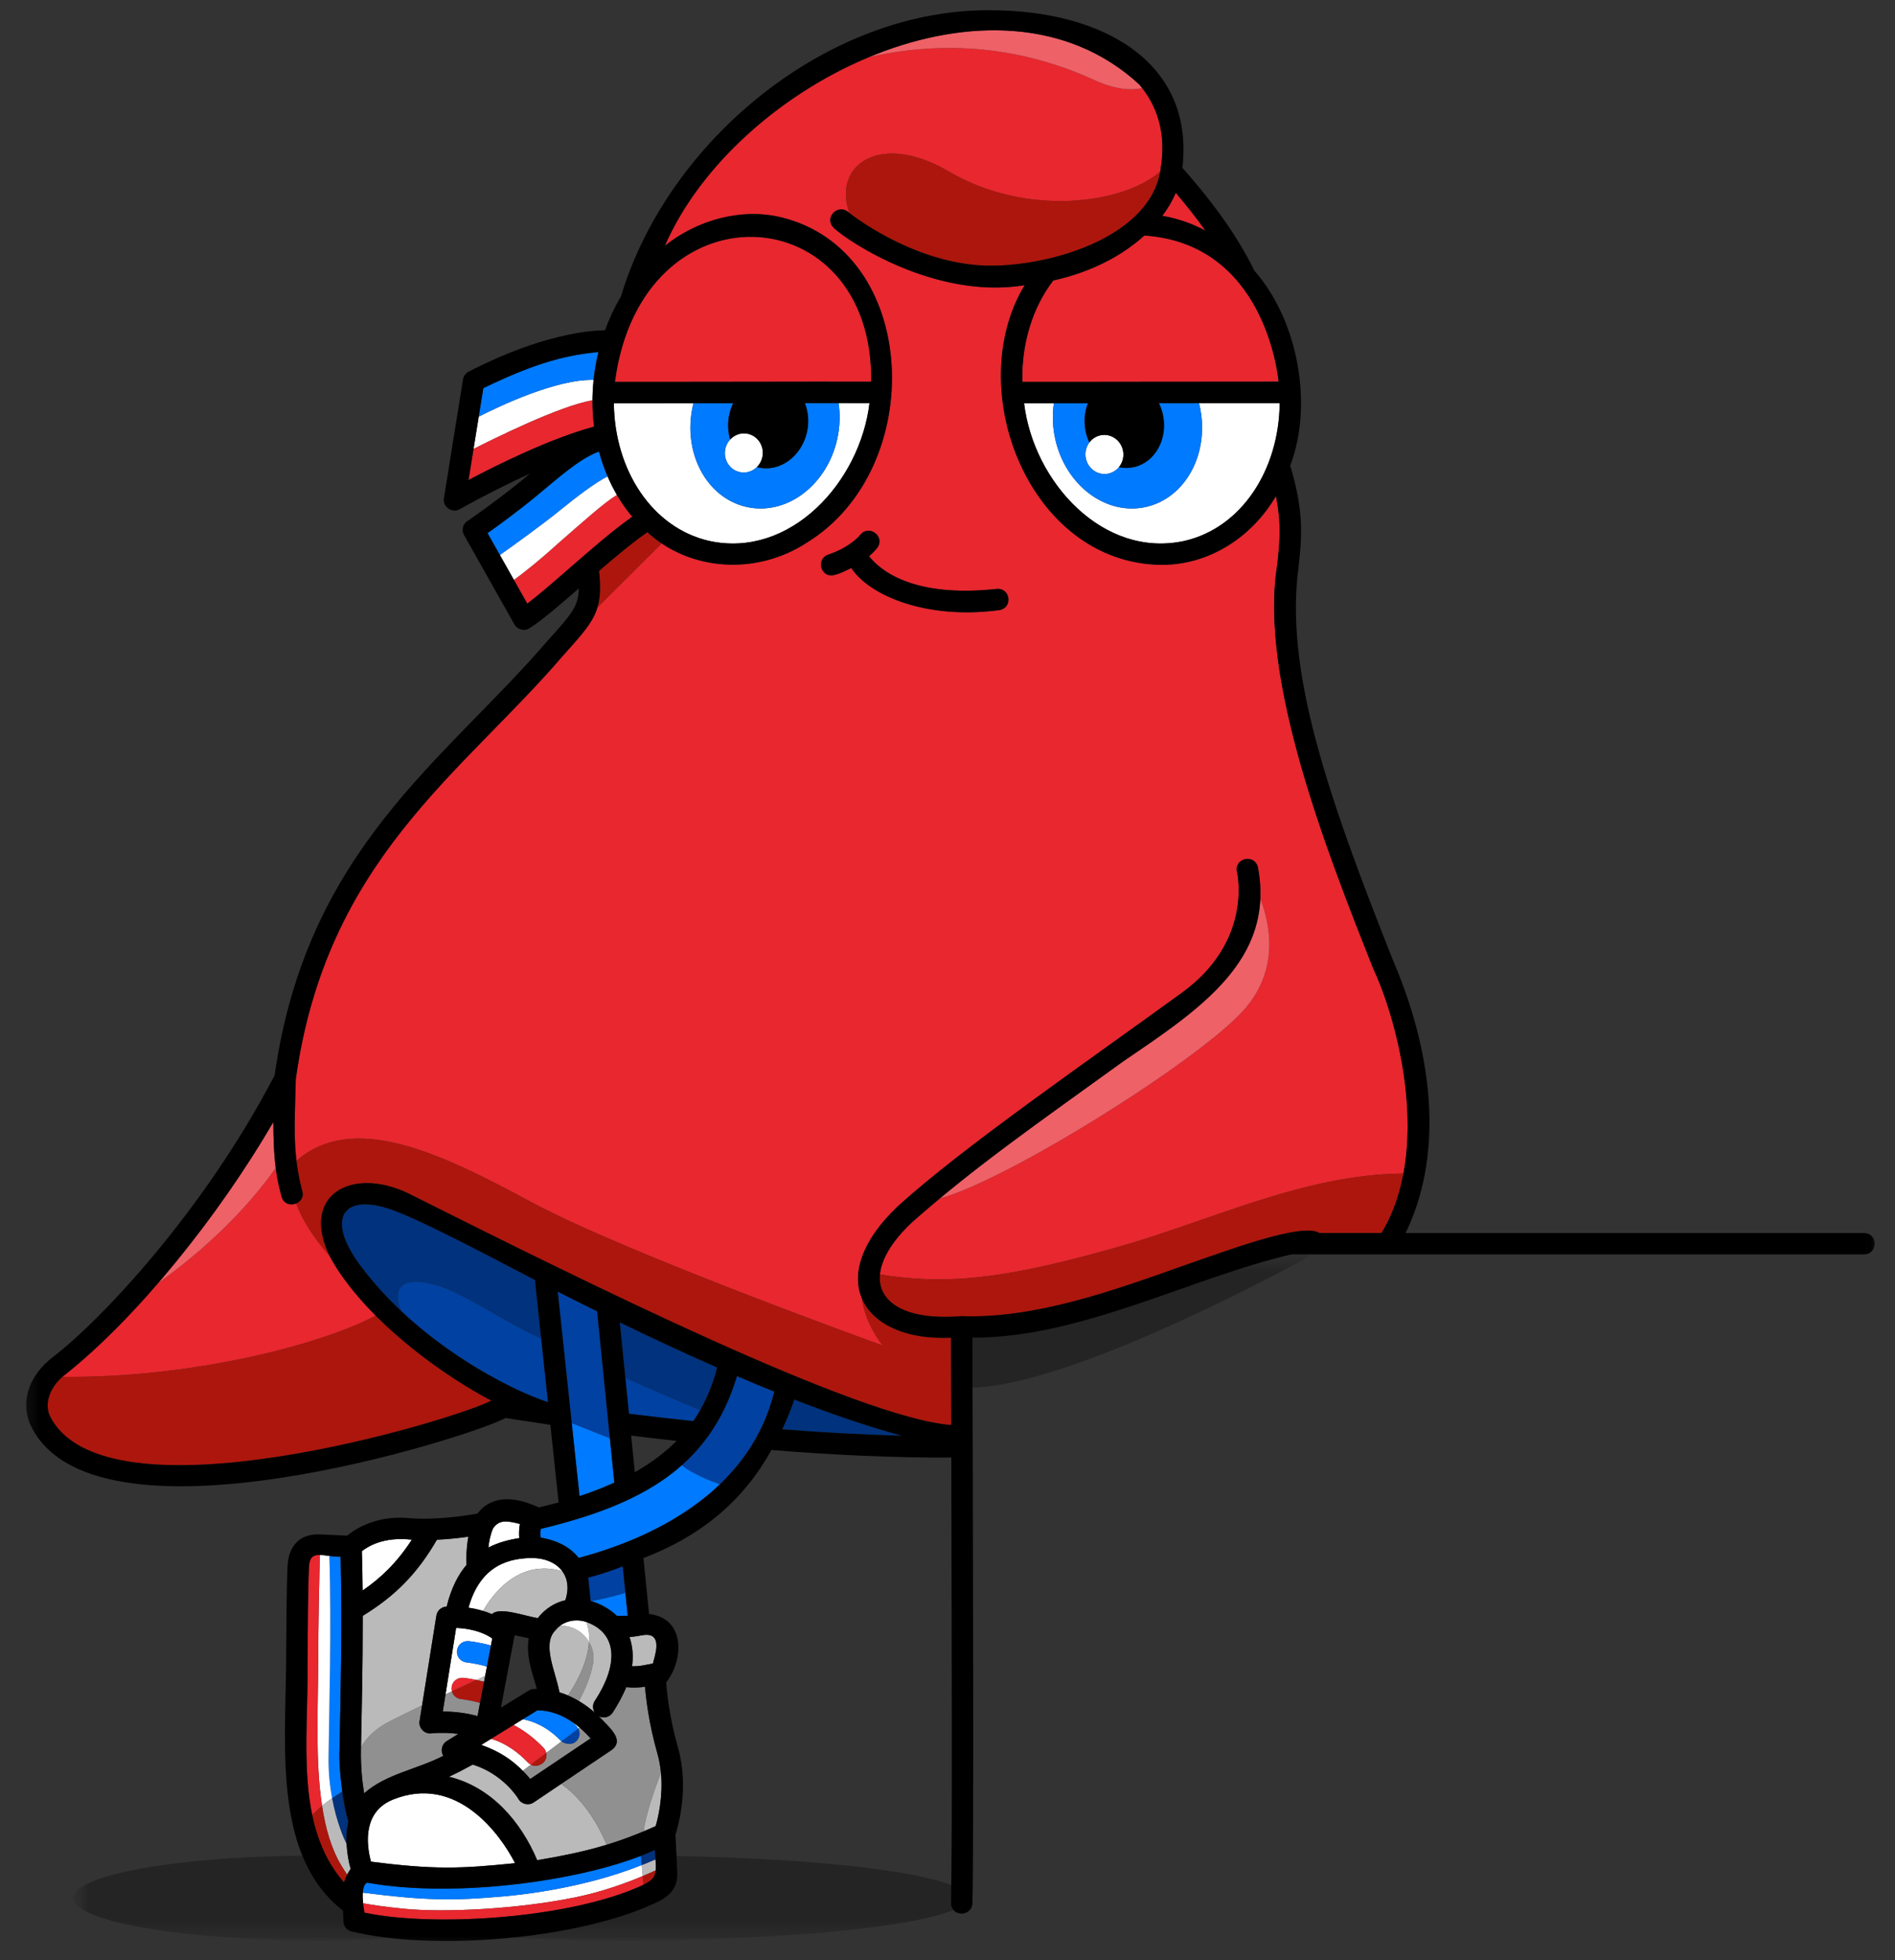 <svg width="117" height="121" viewBox="0 0 117 121" fill="none" xmlns="http://www.w3.org/2000/svg">
<rect x="0" y="0" width="117" height="121" fill="#333333" stroke="none"/>
<g clip-path="url(#clip0_121_3551)">
<mask id="mask0_121_3551" style="mask-type:luminance" maskUnits="userSpaceOnUse" x="1" y="-3" width="115" height="124">
<path d="M1.292 120.454H115.984V-2.931H1.292V120.454Z" fill="white"/>
</mask>
<g mask="url(#mask0_121_3551)">
<mask id="mask1_121_3551" style="mask-type:luminance" maskUnits="userSpaceOnUse" x="4" y="77" width="78" height="43">
<path d="M4.531 77.425H81.079V119.759H4.531V77.425Z" fill="white"/>
</mask>
<g mask="url(#mask1_121_3551)">
<g opacity="0.3">
<mask id="mask2_121_3551" style="mask-type:luminance" maskUnits="userSpaceOnUse" x="4" y="77" width="78" height="43">
<path d="M4.531 119.759H81.079V77.425H4.531V119.759Z" fill="white"/>
</mask>
<g mask="url(#mask2_121_3551)">
<path d="M79.745 77.425C73.64 78.832 66.62 82.626 60.038 82.561C60.041 83.475 60.044 84.517 60.047 85.654C65.772 85.466 77.051 79.614 81.079 77.425H79.745Z" fill="black"/>
<path d="M58.718 117.381C58.724 117.067 58.729 116.723 58.734 116.35C56.323 115.414 49.779 114.708 41.769 114.562C41.789 114.941 41.807 115.304 41.816 115.548C41.9 116.706 41.07 117.208 40.337 117.515C38.087 118.559 34.863 119.277 31.561 119.604C33.79 119.704 36.193 119.759 38.699 119.759C48.233 119.759 56.286 118.971 58.865 117.89C58.763 117.77 58.703 117.6 58.718 117.381Z" fill="black"/>
<path d="M21.201 118.604L21.174 117.929C20.001 117.026 19.204 115.861 18.666 114.538C10.79 114.611 4.531 115.751 4.531 117.147C4.531 118.589 11.217 119.759 19.464 119.759C21.093 119.759 22.66 119.713 24.128 119.628C23.23 119.529 22.393 119.387 21.643 119.2C21.387 119.111 21.212 118.874 21.201 118.604Z" fill="black"/>
</g>
</g>
</g>
<path d="M31.8 115.001C30.929 113.286 28.233 109.464 24.25 111.082C22.47 111.812 22.578 113.686 22.905 114.907C26.78 115.409 28.45 115.344 31.8 115.001Z" fill="white"/>
<path d="M44.276 84.407C42.257 83.52 40.254 82.586 38.267 81.624C38.346 82.417 38.485 83.797 38.611 85.061C40.1 85.724 41.662 86.396 43.228 87.041C43.714 86.193 44.069 85.251 44.276 84.407Z" fill="#00327D"/>
<path d="M55.585 88.615C55.61 88.614 55.635 88.612 55.659 88.61C53.412 88.001 51.212 87.227 49.041 86.386C48.891 86.831 48.649 87.474 48.295 88.223C50.694 88.409 53.166 88.552 55.585 88.615Z" fill="#00327D"/>
<path d="M42.799 87.716C42.953 87.501 43.094 87.274 43.228 87.042C41.662 86.396 40.1 85.724 38.611 85.061C38.698 85.922 38.779 86.731 38.833 87.26C40.06 87.412 41.394 87.567 42.799 87.716Z" fill="#0041A2"/>
<path d="M39.024 102.844C39.43 102.868 39.846 102.768 40.313 102.676C40.361 102.383 41.02 100.764 39.761 100.917C39.521 100.947 39.233 101.023 38.867 101.041C39.076 101.654 39.106 102.261 39.024 102.844Z" fill="#BABABA"/>
<path d="M32.1 94.064C31.283 93.855 30.819 93.794 30.445 94.333C30.28 94.708 30.196 95.135 30.155 95.518C30.756 95.209 31.406 95.038 32.058 94.937C32.03 94.608 32.055 94.311 32.1 94.064Z" fill="white"/>
<path d="M22.481 110.688C23.835 109.486 25.777 109.205 27.372 108.373C27.178 108.073 27.277 107.647 27.585 107.464L28.299 107.024C27.835 106.961 27.268 106.932 26.618 106.991C26.201 107.041 25.828 106.64 25.904 106.231C25.923 106.114 25.98 105.756 26.059 105.263C25.373 105.591 24.683 105.929 24.049 106.25C23.18 106.69 22.633 107.261 22.289 107.831C22.288 107.876 22.287 107.921 22.286 107.965C22.265 109.029 22.366 109.975 22.481 110.688Z" fill="#909090"/>
<path d="M24.05 106.25C24.683 105.929 25.374 105.592 26.059 105.264C26.331 103.56 26.859 100.246 26.943 99.719C26.993 99.407 27.26 99.173 27.578 99.164C27.855 98.033 28.283 97.2 28.806 96.585C28.79 96.277 28.777 95.591 28.918 94.85C28.392 94.925 27.714 95.003 26.976 95.037C25.778 97.105 24.432 98.49 22.396 99.736C22.396 102.972 22.336 105.518 22.289 107.832C22.633 107.261 23.181 106.69 24.05 106.25Z" fill="#BABABA"/>
<path d="M25.427 95.036C23.678 94.836 22.718 95.452 22.343 95.745C22.366 96.522 22.381 97.339 22.388 98.172C23.498 97.411 24.485 96.483 25.427 95.036Z" fill="white"/>
<path d="M67.024 28.168C66.957 27.505 67.423 26.915 68.067 26.85C68.709 26.785 69.285 27.27 69.353 27.934C69.42 28.597 68.954 29.187 68.31 29.252C67.668 29.317 67.091 28.832 67.024 28.168Z" fill="white"/>
<path d="M47.09 28.076C47.157 27.412 46.69 26.821 46.048 26.756C45.405 26.692 44.829 27.177 44.761 27.841C44.694 28.505 45.16 29.096 45.803 29.161C46.446 29.226 47.022 28.74 47.09 28.076Z" fill="white"/>
<path d="M70.771 31.286C68.309 31.852 65.793 29.978 65.152 27.101C64.984 26.345 64.963 25.596 65.066 24.89C64.415 24.89 63.794 24.89 63.227 24.889C63.816 29.777 68.133 34.49 73.136 33.385C76.646 32.579 78.972 29.013 79.009 24.878C78.169 24.876 75.999 24.878 74.027 24.88C74.042 24.937 74.057 24.994 74.07 25.052C74.71 27.929 73.234 30.721 70.771 31.286Z" fill="white"/>
<path d="M51.692 27.1C51.051 29.978 48.535 31.852 46.073 31.286C43.61 30.72 42.134 27.929 42.775 25.052C42.787 24.996 42.801 24.942 42.815 24.887C40.66 24.888 38.151 24.889 37.901 24.888C37.942 29.018 40.267 32.58 43.775 33.384C48.78 34.492 53.1 29.768 53.684 24.878C53.157 24.876 52.481 24.876 51.776 24.877C51.882 25.586 51.861 26.34 51.692 27.1Z" fill="white"/>
<path d="M71.572 24.921C71.667 25.124 71.743 25.341 71.794 25.572C72.128 27.07 71.334 28.529 70.02 28.83C69.704 28.903 69.387 28.901 69.083 28.836C68.894 29.065 68.623 29.221 68.31 29.253C67.666 29.318 67.09 28.832 67.023 28.169C66.99 27.848 67.083 27.544 67.26 27.309C67.166 27.108 67.089 26.893 67.038 26.665C66.9 26.044 66.959 25.433 67.165 24.906C67.166 24.901 67.164 24.894 67.166 24.888C66.451 24.889 65.743 24.89 65.066 24.89C64.963 25.595 64.983 26.345 65.152 27.1C65.793 29.978 68.309 31.852 70.771 31.286C73.234 30.72 74.71 27.929 74.069 25.052C74.056 24.994 74.042 24.937 74.027 24.88C73.109 24.881 72.233 24.882 71.555 24.883C71.562 24.897 71.565 24.908 71.572 24.921Z" fill="#007AFF"/>
<path d="M49.824 26.669C49.488 28.178 48.142 29.155 46.819 28.851C46.789 28.845 46.762 28.834 46.733 28.826C46.493 29.064 46.158 29.196 45.803 29.16C45.159 29.096 44.692 28.505 44.76 27.841C44.788 27.562 44.907 27.315 45.083 27.126C44.938 26.646 44.91 26.11 45.031 25.568C45.085 25.325 45.167 25.097 45.27 24.885C44.682 24.886 43.784 24.886 42.815 24.887C42.801 24.942 42.787 24.996 42.775 25.052C42.134 27.929 43.61 30.72 46.073 31.286C48.535 31.852 51.051 29.978 51.692 27.101C51.861 26.34 51.882 25.586 51.776 24.877C51.073 24.877 50.34 24.878 49.693 24.879C49.905 25.413 49.965 26.037 49.824 26.669Z" fill="#007AFF"/>
<path d="M63.12 23.571C66.292 23.579 74.942 23.555 78.944 23.56C78.898 23.134 78.074 15.038 70.655 14.535C69.34 15.733 67.467 16.77 65.03 17.313C63.768 18.958 63.062 21.182 63.12 23.571Z" fill="#E8272F"/>
<path d="M53.792 23.561C53.933 12.045 39.59 11.23 37.966 23.572C41.257 23.579 49.74 23.554 53.792 23.561Z" fill="#E8272F"/>
<path d="M36.868 80.94C36.072 80.548 35.261 80.143 34.435 79.724C34.624 81.5 34.984 84.878 35.301 87.845L37.655 88.782C37.379 86.036 37.005 82.309 36.868 80.94Z" fill="#0041A2"/>
<path d="M35.301 87.845C35.493 89.647 35.669 91.299 35.78 92.347C36.567 92.088 37.281 91.809 37.93 91.513C37.874 90.962 37.774 89.962 37.656 88.782L35.301 87.845Z" fill="#007AFF"/>
<path d="M38.449 96.685C37.526 97.037 36.828 97.249 36.315 97.376L36.469 98.821C36.479 98.823 36.488 98.827 36.498 98.83C36.877 98.769 37.526 98.63 38.613 98.323C38.552 97.713 38.489 97.089 38.449 96.685Z" fill="#0041A2"/>
<path d="M36.498 98.83C37.087 98.996 37.646 99.311 38.092 99.739C38.301 99.738 38.538 99.735 38.754 99.727C38.719 99.376 38.667 98.855 38.613 98.323C37.526 98.63 36.877 98.769 36.498 98.83Z" fill="#007AFF"/>
<path d="M74.425 14.236C73.901 13.5 73.296 12.725 72.595 11.903C72.395 12.373 72.118 12.852 71.764 13.324C72.672 13.476 73.57 13.781 74.425 14.236Z" fill="#E8272F"/>
<path d="M17.392 73.879C17.216 73.269 17.1 72.683 17.023 72.088C15.974 73.59 13.715 76.364 9.767 79.194C7.876 81.383 5.928 83.326 4.084 84.798C4.002 84.857 3.925 84.92 3.851 84.985C11.909 85.071 19.917 82.965 23.194 81.203C21.99 79.994 20.994 78.738 20.349 77.523V77.523C19.341 76.362 18.665 75.314 18.287 74.281C17.954 74.419 17.52 74.326 17.392 73.879Z" fill="#E8272F"/>
<path d="M61.681 37.66C57.263 38.249 53.728 36.806 52.56 35.062C52.224 35.217 51.781 35.467 51.346 35.519C50.612 35.522 50.43 34.474 51.134 34.236C52.532 33.764 53.1 33.03 53.106 33.023C53.633 32.346 54.666 33.093 54.176 33.797C54.142 33.845 53.98 34.058 53.659 34.333C54.303 35.16 56.316 36.92 61.537 36.35C62.408 36.28 62.545 37.544 61.681 37.66ZM84.798 59.813C81.871 52.45 77.721 41.848 78.858 34.867C79.007 33.505 79.131 32.366 78.777 30.624C77.288 33.167 74.639 34.882 71.687 34.865C63.545 34.757 59.388 24.026 63.262 17.605C57.763 18.505 52.39 14.912 51.508 14.091C50.807 13.45 51.771 12.479 52.448 13.153C51.384 10.277 54.244 8.042 58.604 10.599C63.33 13.371 69.272 12.631 71.633 10.597C71.65 10.504 71.663 10.409 71.674 10.313C71.967 8.438 71.577 6.796 70.522 5.437C69.772 5.607 68.769 5.492 67.569 4.942C63.969 3.292 59.244 2.26 53.646 3.527C48.124 5.827 43.184 10.26 41.049 15.174C43.082 13.548 45.806 12.831 48.218 13.411C56.833 15.491 57.29 28.931 49.801 33.501C47.054 35.29 43.495 35.307 40.854 33.543L36.888 37.493C36.6 38.448 35.92 39.169 34.763 40.465C28.537 47.735 20.152 53.054 18.262 66.615C18.21 68.718 18.127 70.157 18.304 71.647C21.848 68.583 27.218 71.189 32.835 74.214C38.659 77.351 54.508 83.055 54.508 83.055C54.508 83.055 53.423 81.759 53.216 80.144C52.583 78.652 53.159 76.617 55.434 74.455C59.452 70.81 67.179 65.488 72.973 61.277C77.323 58.127 76.415 53.989 76.374 53.815C76.195 52.963 77.438 52.682 77.661 53.509C77.792 54.197 77.841 54.847 77.815 55.463C78.433 57.074 79.006 59.939 76.731 62.414C73.774 65.632 62.035 72.923 58.033 73.967C57.46 74.443 56.891 74.93 56.321 75.433C55.068 76.605 54.416 77.724 54.329 78.664C58.747 79.372 62.429 78.833 69.02 76.971C74.76 75.349 80.502 72.485 86.652 72.433C87.52 67.787 86.016 62.421 84.798 59.813Z" fill="#E8272F"/>
<path d="M39.969 32.852C39.097 33.449 38.034 34.334 36.987 35.236C37.092 36.21 37.066 36.897 36.887 37.493L40.854 33.543C40.545 33.337 40.25 33.106 39.969 32.852Z" fill="#AD160C"/>
<path d="M3.851 84.985C3.112 85.635 2.739 86.562 3.058 87.356C6.381 94.225 28.133 87.629 30.335 86.452C27.814 85.117 25.211 83.227 23.194 81.203C19.917 82.965 11.909 85.071 3.851 84.985Z" fill="#AD160C"/>
<path d="M32.835 74.215C27.218 71.189 21.848 68.583 18.303 71.647C18.374 72.243 18.487 72.847 18.661 73.506C18.777 73.88 18.569 74.163 18.287 74.281C18.665 75.314 19.341 76.363 20.35 77.523C18.532 73.753 21.705 71.992 25.185 73.647C36.026 79.081 52.972 87.515 58.73 87.959C58.725 85.927 58.72 84.087 58.715 82.567C55.912 82.697 53.886 81.725 53.216 80.144C53.423 81.759 54.507 83.055 54.507 83.055C54.507 83.055 38.659 77.351 32.835 74.215Z" fill="#AD160C"/>
<path d="M54.328 78.664C54.168 80.399 55.929 81.522 59.371 81.237C63.911 81.397 68.708 79.674 73.054 78.129C75.468 77.306 80.389 75.409 81.465 76.108H85.294C85.974 74.992 86.406 73.741 86.651 72.433C80.501 72.485 74.759 75.35 69.019 76.971C62.428 78.833 58.746 79.372 54.328 78.664Z" fill="#AD160C"/>
<path d="M67.569 4.942C68.768 5.492 69.771 5.607 70.522 5.437C70.466 5.365 70.408 5.294 70.349 5.223C65.848 1.052 59.428 1.119 53.645 3.527C59.243 2.26 63.969 3.292 67.569 4.942Z" fill="#EE6167"/>
<path d="M69.365 65.499C64.848 68.764 61.371 71.191 58.032 73.967C62.034 72.923 73.773 65.632 76.73 62.414C79.005 59.938 78.433 57.073 77.815 55.463C77.631 59.945 73.566 62.647 69.365 65.499Z" fill="#EE6167"/>
<path d="M17.023 72.088C16.909 71.202 16.882 70.295 16.876 69.256C14.902 72.645 12.39 76.157 9.768 79.193C13.715 76.364 15.974 73.59 17.023 72.088Z" fill="#EE6167"/>
<path d="M58.603 10.599C54.243 8.042 51.383 10.278 52.447 13.153C53.093 13.65 56.857 16.399 61.182 16.399C65.07 16.392 70.939 14.576 71.632 10.598C69.272 12.631 63.329 13.371 58.603 10.599Z" fill="#AD160C"/>
<path d="M36.648 23.452C34.36 23.386 30.805 25.081 29.558 25.716C29.453 26.371 29.343 27.052 29.237 27.712C30.411 27.115 34.635 25.015 36.58 24.714C36.581 24.293 36.605 23.872 36.648 23.452Z" fill="white"/>
<path d="M36.648 23.452C36.709 22.871 36.809 22.293 36.948 21.725C35.148 21.911 33.317 22.271 29.84 23.959C29.754 24.495 29.658 25.094 29.558 25.716C30.805 25.081 34.359 23.386 36.648 23.452Z" fill="#007AFF"/>
<path d="M29.237 27.712C29.128 28.391 29.022 29.047 28.929 29.629C30.661 28.711 33.948 27.075 36.679 26.333C36.609 25.798 36.577 25.256 36.579 24.714C34.635 25.015 30.411 27.115 29.237 27.712Z" fill="#E8272F"/>
<path d="M37.514 29.409C37.299 28.91 37.121 28.395 36.981 27.87C35.725 28.332 34.352 29.606 33.191 30.554C32.06 31.497 30.696 32.495 30.1 32.905C30.333 33.32 30.595 33.783 30.866 34.265C31.744 33.641 33.485 32.389 34.567 31.51C35.522 30.734 36.671 29.845 37.514 29.409Z" fill="#007AFF"/>
<path d="M38.086 30.544C37.303 31.016 35.959 32.229 34.444 33.547C33.182 34.694 32.234 35.423 31.729 35.792C32.022 36.312 32.306 36.815 32.557 37.261C33.252 36.732 34.166 35.937 35.12 35.107C36.423 33.98 37.69 32.854 39.035 31.895C38.681 31.473 38.364 31.02 38.086 30.544Z" fill="#E8272F"/>
<path d="M38.087 30.543C37.873 30.178 37.682 29.798 37.514 29.409C36.672 29.845 35.523 30.734 34.568 31.51C33.486 32.389 31.744 33.641 30.867 34.264C31.15 34.767 31.444 35.287 31.729 35.792C32.234 35.423 33.182 34.693 34.445 33.547C35.959 32.229 37.303 31.016 38.087 30.543Z" fill="white"/>
<path d="M34.72 96.986C34.343 96.468 33.662 96.168 32.847 96.168C31.024 96.168 29.563 96.948 28.927 99.232C29.246 99.279 29.544 99.345 29.828 99.432C30.257 98.664 31.906 96.144 34.72 96.986Z" fill="white"/>
<path d="M34.72 96.986C31.906 96.144 30.256 98.663 29.828 99.432C30.016 99.49 30.199 99.556 30.378 99.633C30.808 99.156 32.421 99.751 33.201 99.876C33.643 99.311 34.245 98.918 34.905 98.772C35.145 98.048 35.046 97.435 34.72 96.986Z" fill="#BABABA"/>
<path d="M34.654 110.107L32.952 111.252C32.647 111.466 32.191 111.362 32.01 111.039C31.967 110.966 31.071 109.505 29.19 108.916C28.712 109.181 28.219 109.435 27.721 109.667C30.348 110.298 32.176 112.465 33.167 114.818C34.882 114.531 36.211 114.243 37.459 113.863C36.536 111.668 35.327 110.577 34.654 110.107Z" fill="#BABABA"/>
<path d="M33.387 94.367C33.365 94.52 33.357 94.705 33.384 94.909C34.608 95.11 35.319 95.638 35.73 96.16C38.95 95.302 42.118 93.849 44.45 91.615C43.111 91.129 42.437 90.714 42.102 90.436C39.928 92.365 36.974 93.506 33.387 94.367Z" fill="#007AFF"/>
<path d="M47.807 85.897C47.06 85.596 46.292 85.276 45.501 84.938C44.798 87.292 43.647 89.063 42.102 90.436C42.437 90.714 43.111 91.129 44.45 91.615C46.039 90.092 47.241 88.206 47.807 85.897Z" fill="#0041A2"/>
<path d="M34.578 100.35C34.475 100.427 34.382 100.518 34.298 100.622C33.425 101.482 34.33 103.228 34.539 104.456C34.72 104.51 34.899 104.576 35.075 104.652C35.539 103.962 36.293 102.65 36.366 101.339C35.999 100.723 35.314 100.311 34.578 100.35Z" fill="#BABABA"/>
<path d="M36.367 101.339C36.294 102.65 35.539 103.962 35.076 104.653C35.304 104.751 35.528 104.867 35.742 104.994C36.054 104.43 36.45 103.583 36.614 102.683C36.703 102.196 36.598 101.727 36.367 101.339Z" fill="#909090"/>
<path d="M36.366 101.339C36.598 101.727 36.702 102.196 36.614 102.683C36.449 103.583 36.054 104.43 35.742 104.994C36.096 105.204 36.426 105.447 36.718 105.701C36.584 105.492 36.575 105.217 36.717 104.994C38.127 102.864 38.222 100.843 36.199 100.114C36.344 100.509 36.389 100.924 36.366 101.339Z" fill="#BABABA"/>
<path d="M34.578 100.35C35.314 100.311 35.999 100.723 36.366 101.339C36.389 100.924 36.344 100.509 36.199 100.114C35.643 99.927 35.031 100.009 34.578 100.35Z" fill="white"/>
<path d="M20.285 108.445C20.273 109.396 20.366 110.255 20.504 110.997C20.691 110.866 20.9 110.728 21.133 110.584C21.007 109.68 20.925 108.666 20.963 107.939C21.024 104.817 21.135 100.359 21.028 96.087C20.782 96.09 20.548 96.064 20.335 96.037C20.475 100.343 20.316 106.015 20.285 108.445Z" fill="#007AFF"/>
<path d="M21.4 113.828C21.373 113.339 21.399 112.839 21.507 112.425C21.383 112.064 21.242 111.365 21.134 110.584C20.9 110.728 20.691 110.866 20.504 110.997C20.786 112.517 21.257 113.54 21.4 113.828Z" fill="#00327D"/>
<path d="M19.884 111.466C20.058 111.323 20.262 111.165 20.504 110.997C20.366 110.255 20.273 109.395 20.285 108.445C20.316 106.015 20.474 100.343 20.335 96.037C20.116 96.009 19.918 95.979 19.747 95.976C19.701 98.314 19.656 99.842 19.646 102.748C19.636 105.4 19.46 108.679 19.884 111.466Z" fill="white"/>
<path d="M20.504 110.997C20.263 111.166 20.058 111.323 19.885 111.466C20.097 112.863 20.461 114.136 21.072 115.145C21.196 115.349 21.316 115.537 21.433 115.711C21.491 115.598 21.563 115.477 21.653 115.356C21.532 114.964 21.431 114.403 21.399 113.828C21.256 113.54 20.786 112.517 20.504 110.997Z" fill="#BABABA"/>
<path d="M19.885 111.467C19.46 108.68 19.637 105.401 19.646 102.749C19.656 99.842 19.701 98.314 19.747 95.976C19.343 95.969 19.09 96.111 19.073 96.782C19.018 98.081 19.003 99.966 18.985 102.915C19.022 105.811 18.667 109.124 19.28 112.04C19.417 111.885 19.613 111.692 19.885 111.467Z" fill="#E8272F"/>
<path d="M19.884 111.467C19.612 111.692 19.417 111.885 19.279 112.039C19.601 113.571 20.189 114.993 21.241 116.188C21.273 116.078 21.331 115.906 21.432 115.711C21.316 115.537 21.195 115.349 21.072 115.145C20.461 114.136 20.097 112.863 19.884 111.467Z" fill="#AD160C"/>
<path d="M40.473 114.764C40.268 114.856 39.992 114.973 39.621 115.118L39.679 115.799C39.98 115.673 40.25 115.553 40.484 115.444C40.501 115.267 40.494 115.047 40.473 114.764Z" fill="#BABABA"/>
<path d="M35.545 117.105C37.145 116.776 38.609 116.249 39.679 115.799L39.621 115.117C39.416 115.197 39.183 115.286 38.917 115.384C37.086 116.055 34.292 116.761 31.113 117.049C28.005 117.33 26.256 117.314 22.399 116.82C22.384 117.032 22.397 117.267 22.418 117.474C22.885 117.565 23.689 117.692 24.995 117.819C27.452 118.059 31.993 117.837 35.545 117.105Z" fill="white"/>
<path d="M31.113 117.049C34.292 116.762 37.086 116.055 38.917 115.384C39.183 115.286 39.417 115.198 39.621 115.118L39.573 114.549C35.42 116.163 27.954 117.148 22.669 116.206C22.493 116.28 22.42 116.529 22.399 116.821C26.256 117.314 28.005 117.331 31.113 117.049Z" fill="#007AFF"/>
<path d="M40.474 114.764C40.461 114.596 40.444 114.405 40.424 114.188C40.159 114.311 39.875 114.432 39.573 114.549L39.621 115.118C39.992 114.973 40.268 114.856 40.474 114.764Z" fill="#00327D"/>
<path d="M39.724 116.336C40.242 116.076 40.44 115.895 40.484 115.444C40.25 115.553 39.98 115.673 39.679 115.8L39.724 116.336Z" fill="#AD160C"/>
<path d="M35.545 117.106C31.993 117.837 27.452 118.059 24.996 117.819C23.689 117.692 22.885 117.565 22.418 117.474C22.451 117.798 22.504 118.054 22.504 118.054C26.707 118.954 35.169 118.439 39.648 116.374C39.674 116.361 39.7 116.349 39.725 116.336L39.679 115.799C38.609 116.249 37.145 116.776 35.545 117.106Z" fill="#E8272F"/>
<path d="M40.807 109.406C40.77 109.027 40.702 108.638 40.592 108.252C40.062 106.385 39.884 104.853 39.825 104.11C39.448 104.171 39.071 104.18 38.665 104.137C38.431 104.713 38.127 105.242 37.834 105.7C37.649 105.991 37.272 106.087 36.973 105.933C37.608 106.625 38.575 107.36 37.794 107.994L34.654 110.106C35.327 110.577 36.536 111.667 37.459 113.863C38.225 113.629 38.961 113.361 39.737 113.037C39.854 112.061 40.379 110.538 40.808 109.411C40.808 109.41 40.808 109.408 40.807 109.406Z" fill="#909090"/>
<path d="M39.737 113.037C39.981 112.935 40.228 112.828 40.482 112.714C40.63 112.207 40.952 110.883 40.808 109.411C40.38 110.538 39.854 112.061 39.737 113.037Z" fill="#BABABA"/>
<path d="M35.595 106.548C35.64 106.594 35.676 106.646 35.704 106.7L35.787 106.636C35.64 106.511 35.487 106.392 35.327 106.283C35.417 106.367 35.506 106.455 35.595 106.548Z" fill="white"/>
<path d="M33.556 107.88C33.645 107.973 33.701 108.085 33.725 108.203L34.669 107.486C34.657 107.476 34.647 107.467 34.638 107.457C33.701 106.48 32.751 106.2 32.28 106.12C32.101 106.231 31.907 106.35 31.709 106.472C32.259 106.757 32.903 107.199 33.556 107.88Z" fill="white"/>
<path d="M32.597 108.789C31.647 107.797 30.758 107.448 30.32 107.328C30.03 107.507 29.808 107.644 29.716 107.701C30.889 108.125 31.624 108.64 32.278 109.301L32.778 108.922C32.699 108.881 32.637 108.831 32.597 108.789Z" fill="white"/>
<path d="M35.787 106.636L35.704 106.7C35.836 106.953 35.791 107.273 35.573 107.48C35.294 107.75 34.835 107.615 34.669 107.486L33.725 108.203C33.769 108.417 33.704 108.649 33.533 108.811C33.225 109.051 32.957 109.013 32.778 108.921L32.278 109.301C32.436 109.46 32.588 109.627 32.741 109.803L36.462 107.3C36.254 107.067 36.029 106.842 35.787 106.636Z" fill="#909090"/>
<path d="M27.881 104.163C27.912 103.801 28.23 103.53 28.594 103.562C28.625 103.565 28.943 103.593 29.423 103.695L29.952 103.45C29.99 103.252 30.027 103.056 30.063 102.867C29.35 102.66 28.825 102.612 28.816 102.611C28.452 102.579 28.182 102.261 28.213 101.898C28.244 101.537 28.563 101.266 28.927 101.298C28.968 101.302 29.532 101.351 30.309 101.566C30.361 101.295 30.392 101.13 30.392 101.13C30.061 100.897 29.355 100.53 28.162 100.481C28.072 101.047 27.727 103.208 27.508 104.581L27.904 104.398C27.882 104.324 27.874 104.244 27.881 104.163Z" fill="white"/>
<path d="M27.904 104.398L27.508 104.581C27.43 105.071 27.368 105.46 27.339 105.641C28.246 105.642 28.977 105.781 29.484 105.92C29.527 105.696 29.58 105.417 29.639 105.106C28.973 104.921 28.492 104.876 28.483 104.875C28.202 104.851 27.977 104.654 27.904 104.398Z" fill="#909090"/>
<path d="M29.884 103.806C29.907 103.687 29.93 103.568 29.952 103.451L29.423 103.695C29.564 103.725 29.719 103.762 29.884 103.806Z" fill="#BABABA"/>
<path d="M28.213 101.899C28.183 102.261 28.452 102.58 28.816 102.611C28.825 102.612 29.35 102.66 30.063 102.867C30.161 102.349 30.249 101.884 30.31 101.566C29.532 101.351 28.968 101.302 28.927 101.298C28.564 101.266 28.244 101.537 28.213 101.899Z" fill="#007AFF"/>
<path d="M27.88 104.163C27.873 104.245 27.882 104.324 27.903 104.398L29.423 103.695C28.943 103.593 28.625 103.565 28.594 103.563C28.23 103.531 27.912 103.801 27.88 104.163Z" fill="#E8272F"/>
<path d="M29.423 103.695L27.903 104.398C27.976 104.654 28.202 104.851 28.483 104.875C28.492 104.876 28.973 104.92 29.639 105.105C29.714 104.706 29.799 104.256 29.885 103.805C29.719 103.762 29.564 103.725 29.423 103.695Z" fill="#AD160C"/>
<path d="M34.638 107.458C34.647 107.467 34.657 107.476 34.669 107.486L35.704 106.7C35.676 106.646 35.64 106.595 35.595 106.548C35.506 106.455 35.417 106.367 35.327 106.284C34.71 105.862 33.998 105.577 33.185 105.563C33.074 105.631 32.722 105.848 32.28 106.12C32.751 106.2 33.701 106.48 34.638 107.458Z" fill="#007AFF"/>
<path d="M35.573 107.48C35.791 107.273 35.836 106.953 35.704 106.7L34.669 107.486C34.835 107.615 35.294 107.75 35.573 107.48Z" fill="#0041A2"/>
<path d="M32.597 108.789C32.637 108.83 32.699 108.881 32.778 108.921L33.725 108.203C33.701 108.085 33.645 107.973 33.555 107.879C32.903 107.198 32.259 106.757 31.708 106.472C31.223 106.772 30.71 107.087 30.32 107.328C30.758 107.447 31.647 107.797 32.597 108.789Z" fill="#E8272F"/>
<path d="M33.533 108.811C33.704 108.649 33.768 108.417 33.725 108.203L32.778 108.921C32.957 109.013 33.225 109.051 33.533 108.811Z" fill="#AD160C"/>
<path d="M33.413 82.615C31.16 81.62 28.638 79.82 26.997 79.343C24.226 78.558 24.424 80.02 24.762 80.916C28.134 84.091 32.084 85.991 33.831 86.544C33.727 85.57 33.569 84.082 33.413 82.615Z" fill="#0041A2"/>
<path d="M26.996 79.343C28.637 79.82 31.159 81.62 33.412 82.615C33.267 81.253 33.124 79.908 33.028 79.007C30.355 77.618 26.107 75.35 24.192 74.671C21.184 73.604 20.07 75.187 22.239 78.103C23.004 79.131 23.862 80.069 24.762 80.917C24.424 80.02 24.225 78.558 26.996 79.343Z" fill="#00327D"/>
<path d="M61.537 36.35C56.316 36.919 54.303 35.16 53.659 34.333C53.98 34.058 54.141 33.845 54.176 33.797C54.665 33.093 53.632 32.346 53.105 33.022C53.1 33.029 52.532 33.764 51.133 34.236C50.429 34.474 50.612 35.522 51.346 35.519C51.78 35.466 52.223 35.217 52.559 35.062C53.727 36.806 57.263 38.249 61.681 37.66C62.545 37.544 62.408 36.28 61.537 36.35Z" fill="black"/>
<path d="M81.465 76.108C80.389 75.409 75.468 77.305 73.054 78.129C68.709 79.674 63.912 81.397 59.372 81.237C54.065 81.676 52.753 78.768 56.321 75.433C60.209 72 64.073 69.325 69.365 65.499C74.144 62.255 78.747 59.206 77.661 53.509C77.438 52.682 76.194 52.963 76.373 53.815C76.414 53.989 77.323 58.127 72.972 61.277C67.179 65.488 59.451 70.81 55.434 74.455C50.751 78.905 53.264 82.819 58.715 82.567C58.719 84.086 58.725 85.927 58.73 87.959C52.972 87.515 36.026 79.08 25.185 73.647C21.705 71.992 18.532 73.753 20.35 77.523C22.074 80.773 26.309 84.319 30.335 86.452C28.133 87.629 6.381 94.225 3.059 87.356C2.707 86.482 3.194 85.448 4.084 84.798C8.487 81.286 13.479 75.088 16.877 69.256C16.886 70.992 16.954 72.358 17.392 73.879C17.628 74.704 18.914 74.322 18.661 73.505C18.054 71.204 18.189 69.56 18.261 66.615C20.151 53.054 28.537 47.735 34.763 40.465C36.642 38.361 37.261 37.774 36.987 35.236C38.035 34.334 39.097 33.449 39.969 32.852C42.652 35.287 46.733 35.499 49.801 33.501C57.29 28.931 56.833 15.491 48.218 13.411C45.806 12.831 43.081 13.548 41.049 15.174C45.418 5.113 61.55 -2.931 70.349 5.223C71.533 6.623 71.982 8.339 71.673 10.313C71.217 14.489 65.162 16.392 61.183 16.399C56.857 16.399 53.093 13.65 52.448 13.153C51.77 12.479 50.806 13.45 51.507 14.092C52.389 14.912 57.762 18.505 63.261 17.605C59.388 24.026 63.544 34.757 71.687 34.865C74.639 34.882 77.287 33.167 78.777 30.624C79.131 32.366 79.006 33.505 78.857 34.867C77.72 41.848 81.87 52.45 84.797 59.813C86.358 63.155 88.389 71.028 85.295 76.108H81.465ZM55.586 88.615C53.167 88.552 50.694 88.409 48.295 88.223C48.649 87.474 48.891 86.831 49.042 86.386C51.213 87.227 53.413 88.001 55.66 88.61C55.635 88.612 55.61 88.614 55.586 88.615ZM41.775 88.936C41.1 89.616 40.256 90.268 39.195 90.87L38.968 88.61C39.857 88.719 40.797 88.829 41.775 88.936ZM38.833 87.26C38.701 85.954 38.4 82.957 38.266 81.624C40.253 82.586 42.257 83.52 44.276 84.407C44.012 85.482 43.512 86.72 42.8 87.716C41.394 87.567 40.06 87.412 38.833 87.26ZM35.73 96.16C35.319 95.638 34.608 95.111 33.384 94.909C33.357 94.705 33.366 94.52 33.388 94.367C39.526 92.893 43.81 90.601 45.502 84.938C46.292 85.276 47.06 85.596 47.807 85.897C46.41 91.593 41.145 94.718 35.73 96.16ZM39.761 100.918C41.02 100.764 40.361 102.383 40.313 102.676C39.846 102.768 39.43 102.868 39.024 102.844C39.106 102.262 39.076 101.654 38.867 101.041C39.233 101.023 39.521 100.947 39.761 100.918ZM40.807 109.406C40.952 110.879 40.629 112.207 40.482 112.715C38.104 113.779 36.265 114.299 33.167 114.818C32.176 112.465 30.348 110.298 27.721 109.667C28.219 109.435 28.712 109.181 29.19 108.916C31.071 109.505 31.967 110.966 32.01 111.039C32.191 111.362 32.647 111.466 32.952 111.252L37.794 107.994C38.575 107.36 37.608 106.624 36.973 105.933C37.272 106.087 37.649 105.992 37.834 105.701C38.127 105.242 38.432 104.713 38.665 104.137C39.071 104.181 39.448 104.171 39.825 104.11C39.884 104.852 40.062 106.386 40.592 108.252C40.702 108.638 40.77 109.027 40.807 109.406ZM39.648 116.374C35.168 118.439 26.707 118.953 22.503 118.055C22.503 118.055 22.166 116.418 22.669 116.206C28.338 117.217 36.517 116.01 40.424 114.188C40.567 115.743 40.567 115.924 39.648 116.374ZM31.799 115.001C28.45 115.344 26.78 115.408 22.904 114.907C22.578 113.685 22.47 111.812 24.25 111.081C28.233 109.464 30.929 113.286 31.799 115.001ZM22.286 107.965C22.333 105.616 22.396 103.034 22.396 99.736C24.432 98.49 25.778 97.105 26.976 95.037C27.714 95.003 28.392 94.925 28.918 94.85C28.777 95.591 28.79 96.277 28.806 96.585C28.283 97.2 27.855 98.033 27.578 99.164C27.26 99.173 26.993 99.407 26.943 99.719C26.834 100.399 25.988 105.709 25.904 106.232C25.829 106.64 26.202 107.041 26.618 106.991C27.268 106.933 27.835 106.961 28.3 107.024L27.586 107.464C27.277 107.648 27.178 108.073 27.372 108.372C25.777 109.206 23.835 109.487 22.482 110.689C22.366 109.975 22.265 109.029 22.286 107.965ZM21.241 116.188C18.187 112.718 19.041 107.332 18.985 102.915C19.003 99.966 19.018 98.081 19.073 96.782C19.105 95.549 19.931 96.1 21.029 96.088C21.136 100.359 21.024 104.817 20.963 107.939C20.892 109.294 21.241 111.646 21.507 112.425C21.271 113.328 21.43 114.63 21.653 115.356C21.409 115.686 21.291 116.014 21.241 116.188ZM25.427 95.036C24.485 96.483 23.498 97.411 22.389 98.172C22.381 97.339 22.366 96.522 22.343 95.745C22.718 95.452 23.678 94.835 25.427 95.036ZM32.988 103.71C33.044 103.895 33.099 104.077 33.144 104.245C32.972 104.242 32.791 104.249 32.643 104.347L30.929 105.403C30.929 105.403 31.771 100.955 31.772 100.932C32.067 100.99 32.35 101.058 32.645 101.116C32.482 102.035 32.763 102.964 32.988 103.71ZM29.484 105.92C28.977 105.781 28.246 105.642 27.339 105.641C27.448 104.954 28.039 101.249 28.162 100.481C29.355 100.53 30.06 100.898 30.392 101.13C30.392 101.13 29.743 104.557 29.484 105.92ZM33.185 105.562C34.554 105.587 35.638 106.378 36.463 107.3L32.741 109.803C31.952 108.893 31.171 108.227 29.716 107.7C30.109 107.458 32.837 105.777 33.185 105.562ZM36.316 97.377C36.828 97.249 37.527 97.037 38.449 96.686C38.525 97.442 38.679 98.975 38.755 99.727C38.538 99.735 38.301 99.738 38.092 99.739C37.639 99.304 37.069 98.984 36.47 98.821L36.316 97.377ZM36.717 104.994C36.575 105.217 36.584 105.492 36.718 105.701C36.113 105.173 35.339 104.695 34.539 104.456C34.33 103.228 33.425 101.482 34.298 100.621C34.751 100.059 35.518 99.885 36.199 100.114C38.222 100.843 38.127 102.864 36.717 104.994ZM32.847 96.168C34.368 96.168 35.422 97.212 34.905 98.772C34.245 98.918 33.643 99.311 33.201 99.877C32.422 99.751 30.808 99.156 30.379 99.633C29.927 99.439 29.457 99.31 28.927 99.232C29.564 96.948 31.024 96.168 32.847 96.168ZM30.445 94.333C30.819 93.794 31.283 93.855 32.1 94.063C32.055 94.311 32.03 94.608 32.058 94.937C31.406 95.038 30.756 95.209 30.155 95.518C30.196 95.135 30.28 94.708 30.445 94.333ZM34.436 79.724C35.262 80.143 36.072 80.548 36.868 80.94C37.064 82.897 37.745 89.679 37.93 91.513C37.281 91.809 36.567 92.088 35.78 92.347C35.485 89.572 34.74 82.579 34.436 79.724ZM22.24 78.103C20.071 75.187 21.185 73.604 24.193 74.671C26.108 75.35 30.355 77.618 33.028 79.006C33.227 80.88 33.631 84.665 33.831 86.544C31.618 85.843 25.867 82.98 22.24 78.103ZM35.12 35.107C34.166 35.937 33.252 36.732 32.557 37.261C31.828 35.969 30.829 34.197 30.1 32.905C30.696 32.495 32.06 31.497 33.191 30.554C34.353 29.606 35.725 28.332 36.981 27.87C37.374 29.341 38.06 30.734 39.035 31.895C37.69 32.854 36.423 33.98 35.12 35.107ZM28.929 29.629C29.2 27.946 29.57 25.64 29.84 23.959C33.317 22.271 35.148 21.911 36.949 21.725C36.58 23.231 36.482 24.807 36.679 26.333C33.948 27.075 30.662 28.711 28.929 29.629ZM45.27 24.885C45.167 25.097 45.086 25.325 45.031 25.568C44.91 26.11 44.939 26.647 45.083 27.127C45.325 26.867 45.675 26.719 46.047 26.756C46.691 26.821 47.158 27.412 47.091 28.076C47.06 28.373 46.928 28.634 46.733 28.826C46.762 28.834 46.79 28.845 46.819 28.851C48.142 29.155 49.488 28.178 49.824 26.669C49.965 26.037 49.905 25.414 49.693 24.879C50.99 24.877 52.631 24.875 53.684 24.878C53.101 29.768 48.78 34.492 43.775 33.384C40.267 32.58 37.942 29.018 37.902 24.888C38.263 24.89 43.375 24.887 45.27 24.885ZM53.791 23.561C49.739 23.554 41.257 23.579 37.966 23.572C39.589 11.23 53.933 12.045 53.791 23.561ZM74.425 14.236C73.57 13.781 72.672 13.475 71.763 13.324C72.117 12.852 72.395 12.373 72.595 11.903C73.296 12.725 73.901 13.499 74.425 14.236ZM78.944 23.56C74.942 23.555 66.292 23.579 63.12 23.571C63.062 21.182 63.768 18.958 65.03 17.313C67.467 16.77 69.34 15.734 70.655 14.536C78.074 15.038 78.898 23.134 78.944 23.56ZM67.166 24.906C66.96 25.433 66.9 26.044 67.038 26.665C67.089 26.893 67.166 27.108 67.26 27.309C67.449 27.057 67.734 26.883 68.066 26.849C68.71 26.784 69.286 27.27 69.354 27.934C69.388 28.274 69.281 28.595 69.083 28.836C69.387 28.901 69.704 28.903 70.021 28.831C71.334 28.529 72.128 27.07 71.795 25.572C71.743 25.341 71.667 25.124 71.572 24.922C71.566 24.908 71.562 24.897 71.555 24.883C73.691 24.881 77.778 24.874 79.009 24.878C78.972 29.013 76.646 32.579 73.136 33.384C68.133 34.49 63.817 29.776 63.228 24.888C64.383 24.892 65.765 24.89 67.167 24.889C67.165 24.894 67.167 24.901 67.166 24.906ZM115.091 76.108H86.781C88.973 71.618 88.728 65.645 86.016 59.297C81.821 48.764 79.337 41.286 80.173 35.01C80.369 33.216 80.539 31.662 79.66 28.739C81.091 24.988 80.156 19.781 77.441 16.7C76.532 14.834 75.147 12.775 73.004 10.361C73.754 3.777 68.005 0.669 61.298 0.635C51.217 0.464 41.258 8.596 38.338 18.297C37.95 18.952 37.619 19.653 37.353 20.388C36.492 20.392 33.489 20.593 28.936 22.939C28.749 23.035 28.62 23.214 28.586 23.42L27.409 30.75C27.306 31.277 27.932 31.709 28.391 31.426C28.425 31.406 30.367 30.304 32.709 29.238C31.214 30.534 28.724 32.269 28.861 32.154C28.572 32.345 28.48 32.725 28.65 33.025L31.762 38.543C31.937 38.867 32.386 38.98 32.694 38.777C33.439 38.306 34.503 37.393 35.736 36.32C35.724 37.428 35.258 37.945 33.778 39.585C27.432 46.958 18.932 52.418 16.957 66.371C12.6 74.737 6.262 81.467 3.277 83.753C1.838 84.855 1.292 86.37 1.815 87.806C5.468 96.26 29.287 88.62 31.213 87.522C31.513 87.573 32.849 87.778 33.98 87.944L34.49 92.735C34.099 92.842 33.691 92.945 33.267 93.043C30.66 91.842 29.723 93.127 29.478 93.423C28.819 93.544 26.935 93.847 25.196 93.699C23.221 93.533 21.937 94.37 21.43 94.787L19.83 94.712C18.528 94.626 17.793 95.407 17.75 96.727C17.695 98.048 17.68 99.943 17.662 102.906C17.602 108.02 16.95 114.679 21.174 117.929L21.201 118.604C21.212 118.874 21.387 119.111 21.643 119.2C26.68 120.454 35.635 119.697 40.337 117.515C41.07 117.208 41.9 116.706 41.816 115.548C41.796 114.991 41.726 113.81 41.703 113.247C41.889 112.666 42.55 110.301 41.866 107.892C41.322 105.981 41.172 104.421 41.133 103.84C42.181 102.534 42.385 99.9 40.074 99.617L39.727 96.166C43.469 94.744 45.99 92.463 47.631 89.498C51.267 89.791 55.068 89.987 58.736 89.966C58.748 100.617 58.809 112.59 58.718 117.381C58.65 118.369 60.108 118.356 60.041 117.352C60.131 114.37 60.067 91.88 60.038 82.561C66.62 82.626 73.639 78.832 79.745 77.426H115.091C115.939 77.413 115.984 76.132 115.091 76.108Z" fill="black"/>
</g>
</g>
<defs>
<clipPath id="clip0_121_3551">
<rect width="117" height="121" fill="white"/>
</clipPath>
</defs>
</svg>
